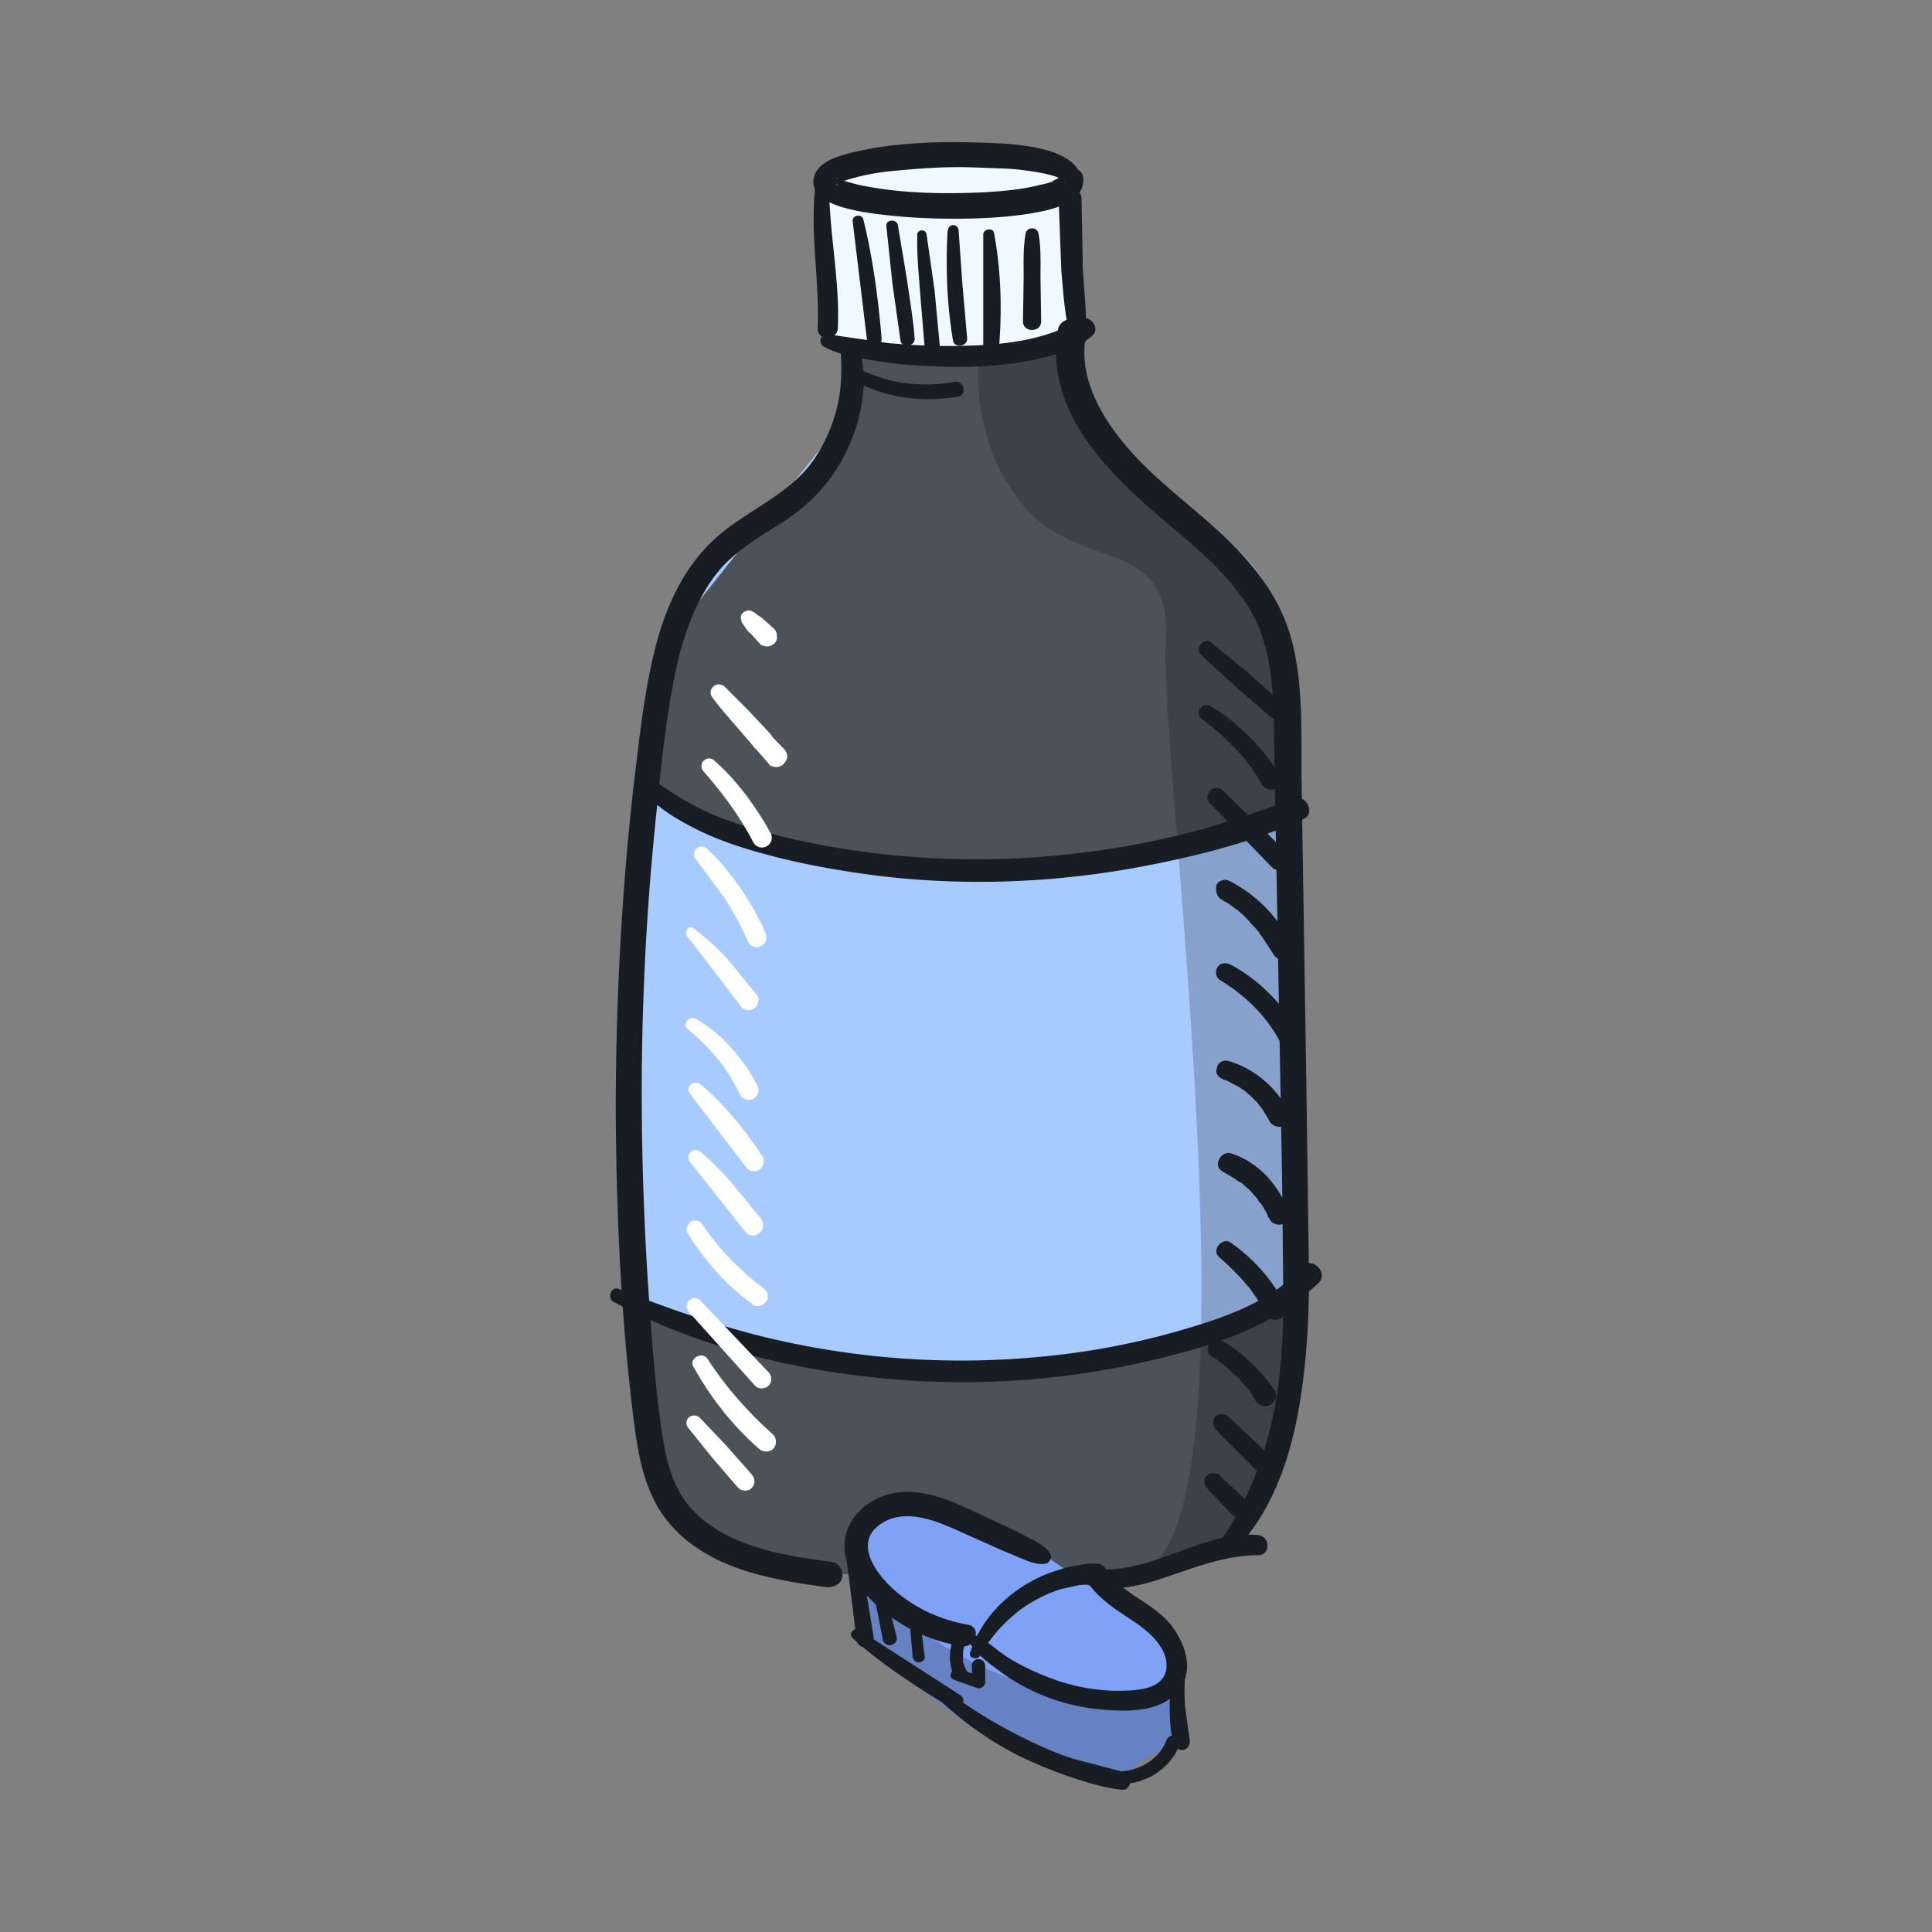 <svg xmlns="http://www.w3.org/2000/svg" width="101" height="101" fill="none"><rect width="100%" height="100%" fill="#808080" stroke="none"/><path fill="#4b5359" d="M35.818 80.084c1.4 1.6 6.667 2.167 9.125 2.25 5.4 1.8 15.25-.083 19.5-1.25.333-.583 1.1-2.05 1.5-3.25s1.583-5.667 2.125-7.75l-1.375-36.5c-.5-6-7-7.625-9-10-1.6-1.9-2.167-4.708-2.25-5.875l-11.25.625v3.5c0 2-1.375 3.25-4 5s-3.5 2.75-5.375 6.75-1.875 32.625-1.625 35 .875 9.5 2.625 11.5z"/><g fill="#a7caff"><path fill-rule="evenodd" d="M33.193 68.584c-.182-1.725-.23-17.307.474-27.234zm.474-27.234c.266-3.736.638-6.672 1.15-7.766zm1.15-7.766c1.875-4 2.75-5 5.375-6.75zm5.375-6.75c2.625-1.75 4-3 4-5zm4-5v-3.5zm0-3.5 11.25-.625zm11.25-.625c.083 1.167.65 3.975 2.25 5.875zm2.25 5.875c.612.727 1.645 1.383 2.8 2.116zm2.8 2.116c2.617 1.663 6.31 3.72 6.658 7.884zm6.658 7.884c.13 1.56-.167 4.9 0 9.022zm0 9.022L68 67.7zM49.193 71.834c6.2 0 15.12-2.756 18.806-4.134zm-16-3.25c2.75 1.083 9.8 3.25 16 3.25z"/><path d="M67.15 42.606c-2.36.993-8.907 2.978-16.207 2.978s-14.56-2.823-17.276-4.234c-.705 9.927-.656 25.51-.474 27.234 2.75 1.083 9.8 3.25 16 3.25S64.314 69.078 68 67.7l-.85-25.094z"/></g><path fill="#000" fill-rule="evenodd" d="m55.443 17.71-4.147.23c-.326 1.465-.378 5.17 2.022 8.27 1.224 1.58 2.78 2.142 4.17 2.643 2.016.727 3.678 1.327 3.456 4.732-.098 1.506.208 5.38.6 10.323 1.102 13.93 2.876 36.353-1.838 38.242a58.62 58.62 0 0 0 4.738-1.065c.333-.583 1.1-2.05 1.5-3.25s1.583-5.667 2.125-7.75l-1.375-36.5c-.347-4.164-3.584-6.22-6.2-7.884-1.154-.733-2.187-1.39-2.8-2.116-1.6-1.9-2.167-4.708-2.25-5.875z" opacity=".2"/><path fill="#effafe" d="M42.82 9.646c.73-.667 3.175-2 7.125-2 2.9 0 5.5.917 6.438 1.375v8.25c-.75.396-3.087 1.188-6.437 1.188s-5.896-.542-6.75-.812l-.375-8z"/><path fill="#7fa2f6" d="M45.318 79.084c1.7-2.6 7.875 1.083 10.75 3.25 2.3.5 4.708 3.458 5.625 4.875.125 1.208.075 3.775-1.125 4.375s-2.083 1.417-2.375 1.75c-.958-.417-3.3-1.35-5-1.75s-5.958-4-7.875-5.75c-.708-1.167-1.7-4.15 0-6.75z"/><path fill="#000" fill-rule="evenodd" d="M60.568 91.584c.896-.448 1.15-1.994 1.17-3.25-.6.375-2.82.9-6.92 0-5.125-1.124-9.786-5.136-10.33-7.192-.376 1.965.305 3.83.83 4.694 1.917 1.75 6.175 5.35 7.875 5.75s4.042 1.333 5 1.75c.292-.333 1.175-1.15 2.375-1.75z" opacity=".2"/><g fill="#181d23"><path d="M43.942 18.187c.07 1.057.07 2.15-.2 3.17a8.24 8.24 0 0 1-1.302 2.818c-1.407 1.902-3.8 2.642-5.42 4.332-1.513 1.55-2.357 3.628-2.85 5.706-.563 2.395-.8 4.86-1.1 7.326-.598 5.495-.88 11.06-.88 16.6.035 5.495.28 11.025.985 16.45.176 1.338.422 2.642 1.02 3.84.528 1.057 1.372 1.937 2.358 2.57 1.935 1.268 4.363 1.655 6.615 1.972.352.035.74-.106.844-.458.106-.317-.106-.775-.457-.845-2.006-.282-4.082-.564-5.876-1.585-.8-.458-1.513-1.057-2.006-1.832-.633-.986-.88-2.15-1.056-3.276-.387-2.606-.563-5.248-.74-7.855a157.22 157.22 0 0 1-.317-8.136c-.07-5.46.176-10.92.74-16.343.246-2.466.493-4.966.985-7.397.422-2.008 1.1-4.05 2.463-5.6.88-.95 1.97-1.585 3.026-2.254 1.1-.704 2.04-1.514 2.78-2.606 1.302-1.867 2.006-4.508 1.337-6.728-.14-.493-.985-.423-.95.14zm12.35 64.175v.035c-.035.176.14.317.28.352 1.443.6 3.132.14 4.54-.352 1.548-.528 3.026-1.092 4.645-1.092.67 0 .67-.986 0-1.057-1.548-.14-3.096.493-4.54 1.02s-2.885.95-4.434.74c-.14-.035-.352 0-.422.176-.07.07-.07.14-.07.176z"/><path d="M64.14 81.447c3-2.747 3.835-7.08 4.152-10.954.176-2.043.14-4.086.105-6.164l-.105-7.714-.246-15.604c-.035-2.395.106-4.93-.457-7.3-.493-2.078-1.7-3.804-3.202-5.283-1.654-1.655-3.6-2.994-5.172-4.72-1.478-1.62-2.85-3.804-2.463-6.093.07-.387-.105-.8-.528-.916-.352-.106-.844.106-.915.528-.74 4.473 2.885 7.75 5.982 10.355 1.513 1.268 3.06 2.607 4.082 4.332 1.16 2.008 1.196 4.332 1.23 6.587l.422 23.14.07 6.692c-.035 2.22-.2 4.473-.774 6.657a17.76 17.76 0 0 1-2.78 5.953c-.2.387.317.74.598.493zM42.605 9.9c-.246 2.43.246 4.825.14 7.256-.035.67 1.02.67 1.056 0 .106-2.43-.422-4.825-.457-7.256-.035-.458-.704-.423-.74 0z"/><path d="M43.062 18.116c.74.423 1.654.564 2.463.704.985.176 2.006.282 3.026.317 2.006.106 4.117.035 6.052-.458.88-.21 1.794-.528 2.498-1.127.457-.388-.14-1.162-.633-.845-1.865 1.127-4.152 1.338-6.263 1.374-1.267.035-2.498-.035-3.73-.14l-3.167-.458c-.422-.07-.563.458-.246.634z"/><path d="M56.785 17.694c.035-1.198-.106-2.43-.176-3.628l-.07-3.663c0-.775-1.196-.775-1.196 0l.14 3.734c.106 1.197.176 2.5.528 3.663.105.423.74.352.774-.106z"/><path d="M56.292 9.522c.035-.07.07-.14.07-.176 0-.07.035-.282.035-.106 0-.282-.07-.493-.28-.67-.282-.282-.67-.458-1.02-.6-1.02-.352-2.217-.458-3.272-.493-2.428-.106-5.032-.07-7.4.528-.67.176-1.654.458-1.865 1.233-.246.845.67 1.338 1.337 1.55.985.317 2.076.423 3.132.528a34.23 34.23 0 0 0 3.8.106c1.302-.035 2.604-.14 3.87-.423.8-.2 1.935-.6 1.935-1.585.035-.845-1.267-.845-1.302 0v-.035c0-.07.07-.14 0-.07 0 .035-.07.176.035-.07-.035.035-.07.106-.106.106.176-.106-.035.035-.07.035a.76.76 0 0 0-.176.106c-.035 0-.106.035.035 0-.035.035-.106.035-.14.035-.176.07-.352.106-.528.14-.95.247-1.83.317-2.85.387-2.146.106-4.434.07-6.474-.352-.352-.07-.704-.176-1.056-.282-.14-.035.106.07-.07-.035a.27.27 0 0 0-.14-.07c0 .035-.14-.07 0 0 .07.106-.105-.176 0 0 .035.035.035.106.035.176s0 .106-.07.176c-.14.14.07-.14 0 0 .14-.14-.105.035 0-.035.035-.035.106-.035.14-.07-.282.14.352-.14.07-.035.176-.07.352-.14.528-.176.95-.282 1.83-.387 2.744-.458 1.16-.106 2.358-.176 3.52-.14l1.9.07c.563.035 1.056.106 1.513.176.387.07.774.14 1.126.282.106.07.035 0 0 0 .035 0 .07.035.106.035s.07.035.07.035c-.07-.07.07.07 0 0 .035 0 .035.035.035.035l.106.106c.14.07.176.07.035.035.035 0 0 .035 0-.035.2.247.493.247.633.035zM44.188 19.5c.2.176.352.352.563.458a2.54 2.54 0 0 0 .704.317c.493.2.985.352 1.513.458a9.355 9.355 0 0 0 3.132 0c.493-.106.28-.845-.2-.775-.915.176-1.9.176-2.815.035a7.24 7.24 0 0 1-1.337-.352l-.633-.247c-.106-.035-.2-.106-.352-.14-.105-.035-.246-.035-.352-.106-.2-.07-.387.2-.2.352zM44.575 11.565l.74 6.13c.035.493.8.493.774 0-.176-2.078-.457-4.2-.95-6.2-.035-.317-.598-.282-.563.07zm1.76.245.317 2.994.422 2.994c.07.423.774.317.74-.106-.07-.986-.246-1.973-.387-2.994l-.493-2.96c-.106-.317-.633-.246-.598.07zm1.62.46c-.035.986.07 1.972.14 2.96l.246 2.96c.07.493.844.528.8 0l-.282-2.994-.422-2.96a.25.25 0 0 0-.493.035zm1.583-.212c-.106 1.902-.035 3.874.282 5.74.07.423.774.317.74-.106l-.246-2.818-.2-2.818c-.035-.387-.528-.387-.563 0zm1.864.212v5.636c-.035.563.8.528.844 0 .14-1.902.07-3.84-.282-5.74-.07-.282-.563-.2-.563.106zm2.218-.07c-.14.74-.106 1.55-.106 2.3l-.035 2.3c0 .6.95.6.95 0l-.035-2.3c0-.74.035-1.55-.106-2.3-.07-.352-.598-.352-.668 0zm1.302 69.07c-.14-.317-.457-.493-.74-.67l-1.16-.6-2.252-1.057c-1.302-.6-2.744-1.198-4.222-.845-1.196.282-2.287 1.233-2.393 2.536-.106 1.4.915 2.642 1.9 3.487a8.61 8.61 0 0 0 4.222 1.937c.74.106 1.056-.986.317-1.127-1.443-.246-2.815-.88-3.906-1.867-.88-.8-2.006-2.325-.774-3.3 1.196-.95 2.815-.352 4.047.2l2.357 1.057 1.267.528c.352.14.774.282 1.16.176.176-.14.246-.317.176-.458zm-3.695 5.284c.633-1.092 1.513-2.043 2.57-2.712.528-.317 1.1-.6 1.7-.775l.915-.2c.317-.035.704 0 1.02-.106a.5.5 0 0 0 0-.951c-.317-.14-.8-.035-1.126.035-.352.035-.704.14-1.02.247-.704.2-1.337.528-1.935.916-1.196.8-2.146 1.937-2.604 3.3-.2.352.317.528.493.247z"/><path d="M50.733 85.955c.387.564.95.986 1.478 1.374.563.423 1.196.8 1.83 1.092 1.267.6 2.64.916 4.046.986 1.267.07 2.815 0 3.624-1.162.74-1.092.176-2.466-.563-3.38-.95-1.127-2.57-1.585-3.343-2.853-.387-.634-1.443-.035-1.02.6.633.986 1.583 1.55 2.533 2.184.774.528 1.794 1.4 1.654 2.466-.176 1.162-1.83 1.127-2.7 1.127a10.17 10.17 0 0 1-3.554-.74c-.633-.246-1.232-.528-1.83-.88s-1.126-.845-1.724-1.233c-.246-.106-.563.176-.422.423zm-6.545-5 .598 4.826c.035.247.352.387.563.317.246-.07.352-.317.317-.564l-.774-4.685c-.07-.352-.74-.282-.704.106z"/><path d="M44.575 85.638c1.548 1.4 3.378 2.57 5.172 3.663.458.282.88-.458.422-.704l-5.243-3.38c-.282-.176-.598.2-.352.423zm5.348-.14a2.466 2.466 0 0 0 0 2.22c.105.176.352.247.493.14.176-.106.246-.317.14-.493-.035-.035-.035-.07-.07-.106 0-.035 0-.035-.035-.07.035.035 0 .035 0 0-.035-.07-.035-.14-.07-.2 0-.035-.035-.07-.035-.106 0 0-.035-.14 0-.07v-.423s.035-.14 0-.07c0-.035 0-.07.035-.106 0-.07.035-.14.07-.2 0-.035.035-.07.035-.106-.035.07.035-.035.035-.07.07-.176.035-.388-.106-.458-.2-.07-.422-.035-.493.14z"/><path d="m49.888 87.822 1.196.423c.2.07.422-.106.422-.317v-.845a.352.352 0 0 0-.704 0l.035.845.422-.317-.598-.176c-.2-.07-.422-.106-.598-.14-.14-.035-.317.035-.352.2-.07.14.035.282.176.317zm-1.488.352c1.372 1.4 2.92 2.606 4.68 3.522a22.55 22.55 0 0 0 2.674 1.127c.915.317 1.9.634 2.885.74.528.07.598-.775.14-.916l-2.674-.704c-.88-.282-1.76-.67-2.604-1.092a25.453 25.453 0 0 1-4.75-3.03c-.246-.176-.563.106-.352.352zm12.994-.95c-.14.634-.246 1.303-.246 1.972 0 .634.035 1.374.2 1.972a.5.5 0 0 0 .528.317c.246-.07.352-.317.317-.528l-.246-1.796c-.035-.6-.035-1.233.035-1.832 0-.388-.528-.423-.598-.106z"/><path d="M57.63 93.07c1.583.6 3.448-.317 4.046-1.867.07-.176-.07-.423-.246-.458-.2-.07-.387.07-.457.246-.457 1.198-1.935 1.867-3.167 1.515-.387-.14-.528.423-.176.564zm-11.894-9.475.422 2.15c.035.176.282.317.458.247.2-.07.317-.247.246-.458l-.528-2.113c-.035-.176-.2-.247-.387-.2-.176.07-.246.246-.2.387zm1.794.88.176 2.113c.035.176.14.317.317.317s.352-.14.317-.317l-.282-2.184c-.035-.14-.176-.2-.317-.2a.296.296 0 0 0-.2.282zM33.5 41.222c.67.845 1.654 1.48 2.604 1.973.985.528 2.04.916 3.096 1.233 2.252.67 4.574 1.092 6.86 1.374 4.785.564 9.64.317 14.32-.634 2.64-.528 5.313-1.233 7.776-2.36.598-.247.176-1.268-.457-1.057-2.217.775-4.363 1.55-6.65 2.043-2.252.528-4.574.845-6.897 1.02-4.6.317-9.3-.07-13.723-1.197-1.16-.317-2.358-.67-3.448-1.162s-2.076-1.162-3.06-1.832c-.352-.246-.67.317-.422.6z"/><path d="M32.084 68.062c4.504 2.43 9.64 3.628 14.673 4.05a43.34 43.34 0 0 0 15.06-1.409c1.302-.352 2.604-.775 3.835-1.374 1.23-.564 2.287-1.338 3.272-2.254.563-.528-.352-1.444-.845-.845-1.513 1.726-3.835 2.57-5.982 3.205a39.059 39.059 0 0 1-7.213 1.444 43.57 43.57 0 0 1-14.637-.916c-2.674-.634-5.313-1.55-7.882-2.57-.387-.2-.668.458-.282.67zm30.718-33.814 1.76 1.62 1.83 1.585c.2.176.493.2.67 0a.49.49 0 0 0 0-.669l-1.83-1.62-1.935-1.585c-.176-.14-.422-.035-.528.106-.14.176-.14.423.035.564zm0 3.312c.633.493 1.232.986 1.795 1.585s.985 1.162 1.372 1.867c.14.246.493.352.74.2s.352-.493.2-.74c-.493-.704-.985-1.374-1.62-1.972-.598-.6-1.267-1.162-2.006-1.585-.176-.106-.422-.07-.528.106a.39.39 0 0 0 .035.528zm.458 4.437 3.237 3.346c.2.2.598.2.774 0 .2-.2.2-.564 0-.775l-3.343-3.24c-.422-.423-1.1.2-.67.67zM63.822 47c.14.106.317.176.457.282.07.035.14.106.2.14 0 0 .14.106.035.035.035.035.07.035.106.07.28.2.528.458.774.74.106.14.246.246.352.387.035.035.07.07.07.106 0 0 .106.14.035.035.035.07.106.14.14.2l.598.916c.14.247.493.352.74.176s.317-.458.176-.74c-.668-1.4-1.83-2.57-3.202-3.276a.514.514 0 0 0-.704.176c-.07.282 0 .6.2.74zm0 4.26c1.267.775 2.358 1.832 3.06 3.135a.61.61 0 0 0 .774.21c.246-.176.387-.493.2-.775-.88-1.4-2.076-2.642-3.554-3.417-.246-.106-.528-.07-.668.176s-.035.564.176.67zm.14 5.18s.14.07.035 0c.035 0 .07.035.106.035l.2.106.387.2c.14.07.246.176.387.247 0 0 .14.106.035.035.035.035.07.035.07.07.07.035.106.106.176.14l.317.317c.07.07.105.106.14.176.035.035.035.07.07.07-.07-.07.035.035 0 0 .176.247.352.528.493.8a.61.61 0 0 0 .774.21.56.56 0 0 0 .2-.775c-.633-1.233-1.794-2.22-3.132-2.606-.246-.07-.563.07-.598.352-.106.282.035.493.317.6zm-.07 4.8a6.13 6.13 0 0 1 .81.493c.035.035.07.035.106.07.106.07-.07-.07.035 0 .07.035.14.106.176.14.106.106.246.2.352.317s.2.246.317.352c-.07-.07.07.106 0 0 .035.035.035.07.07.106.035.07.07.14.14.176.106.14.176.282.246.387l.106.2c0 .035.035.07.035.106s.07.176.035.035c.07.14.106.246.246.317.106.07.28.106.422.07.246-.07.493-.387.387-.67a5.936 5.936 0 0 0-1.196-1.902c-.528-.528-1.16-.95-1.9-1.162-.528-.035-.844.704-.387.95z"/><path d="M63.752 65.737a13.19 13.19 0 0 1 1.407 1.41c.035.035.035.07.07.07.106.14-.035-.035.035.035.035.07.106.14.14.2.106.14.176.282.28.387l.493.88c.14.282.528.352.774.2a.56.56 0 0 0 .2-.775 8.923 8.923 0 0 0-2.85-3.205c-.422-.247-.985.423-.563.775zM63.4 70.95c.14.07.246.14.352.246.07.035.105.07.176.106.035.035.07.035.07.07-.106-.07.035 0 .035.035l.633.564c.2.2.387.423.563.634 0 0 .07.106.035.035s.035.035.035.035c.035.07.07.106.105.176.07.14.176.247.246.388.14.246.493.352.774.2.246-.14.387-.493.2-.775-.74-1.057-1.654-1.937-2.745-2.57a.48.48 0 0 0-.669.176.475.475 0 0 0 .176.67zm.07 3.628c.07.14.2.282.317.388s.176.2.28.282l1.795 1.796c.2.176.528.2.74 0 .176-.2.2-.528 0-.74l-1.23-1.162-.598-.564c-.106-.106-.2-.176-.282-.282-.14-.106-.246-.247-.422-.317s-.387-.07-.528.07-.14.352-.07.528zm-.492 2.96a.73.73 0 0 0 .211.352c.07.07.106.14.176.176.106.14.246.247.352.387l.704.74c.176.2.563.2.74 0s.2-.564 0-.74l-.74-.704c-.14-.106-.246-.247-.387-.352-.07-.07-.14-.106-.176-.176-.105-.106-.2-.2-.352-.2a.397.397 0 0 0-.387.106.36.36 0 0 0-.14.423z"/></g><g fill="#fff"><path d="m35.955 74.614 1.302 1.62 1.337 1.55c.176.176.528.2.704 0 .2-.2.176-.493 0-.704l-1.337-1.515-1.372-1.444a.428.428 0 0 0-.563-.035.393.393 0 0 0-.07.528zm.315-3.134c.88 1.585 2.04 3.064 3.413 4.262.2.176.528.2.74 0a.555.555 0 0 0 0-.74C39.12 73.84 37.96 72.535 37 71.056c-.282-.458-1.02-.035-.74.423zm-.245-2.88 3.448 3.84c.176.2.528.176.704 0a.5.5 0 0 0 0-.704l-3.554-3.734c-.387-.423-.985.176-.598.6zm-.07-4.13c.88 1.444 2.04 2.747 3.413 3.734.2.176.563.035.704-.176.14-.282.035-.528-.176-.704l-.422-.317c-.14-.14-.317-.247-.457-.387l-.844-.8a14.02 14.02 0 0 1-1.443-1.796.46.46 0 0 0-.598-.176c-.2.176-.317.458-.176.634zm.14-3.7 2.815 3.558c.176.282.528.352.774.14.282-.2.246-.564.07-.8l-1.478-1.796c-.528-.6-1.056-1.162-1.654-1.656-.387-.317-.844.176-.528.564zm0-3.556 2.885 3.77c.14.247.457.317.704.176.2-.14.352-.458.176-.704-.915-1.374-1.97-2.712-3.237-3.77-.387-.282-.844.176-.528.528zm-.14-3.417c1.16.95 2.1 2.078 2.745 3.452.105.247.493.317.704.176a.513.513 0 0 0 .176-.704c-.74-1.4-1.83-2.677-3.202-3.452-.352-.2-.74.282-.422.528zm-.035-4.86 2.78 3.628c.14.247.457.317.704.176.2-.14.352-.458.176-.704l-1.548-1.902a13.03 13.03 0 0 0-1.794-1.62c-.246-.176-.493.2-.317.423zm.457-4.016 1.513 2.043c.457.74.88 1.48 1.232 2.3.106.247.493.317.704.176.246-.14.28-.458.176-.704-.352-.8-.8-1.585-1.302-2.325-.528-.74-1.1-1.48-1.76-2.043-.387-.352-.88.176-.563.563zm.387-4.613c1.02 1.162 1.935 2.395 2.64 3.77a.514.514 0 0 0 .88-.529c-.774-1.4-1.76-2.747-2.956-3.804a.4.4 0 0 0-.563.564zm2.71-1.197.74.845c.035.07.105.106.176.106.07.035.14.035.2.035.14 0 .317-.07.387-.176.105-.106.176-.246.176-.387s-.07-.282-.176-.388l-.774-.8c-.106-.106-.246-.176-.387-.176s-.28.07-.387.176-.176.247-.176.388c0 .035 0 .106.035.14.07.07.106.176.176.247z"/><path d="M37.22 36.432c.352.493.74.916 1.126 1.374l1.126 1.303c.176.2.598.2.774 0 .2-.2.2-.564 0-.775l-1.16-1.233-1.196-1.198c-.176-.14-.387-.176-.563-.035a.4.4 0 0 0-.105.564zm1.937-3.416.563.634c.035.035.106.106.176.106.07.035.14.035.2.035s.14 0 .2-.035l.176-.106c.105-.106.176-.247.14-.387a.53.53 0 0 0-.141-.387l-.633-.564c-.035-.035-.105-.07-.14-.106-.07-.035-.106-.035-.176-.035s-.14 0-.176.035c-.07.035-.106.035-.14.106-.07.106-.14.2-.14.317v.14c-.035.14 0 .2.07.247z"/><path d="M38.77 32.522c.035.035.035.07.07.106s.07.106.106.14c0 .035.035.035.035.07.07.07.105.14.176.21.035.035.106.07.14.106.07.035.106.035.176.035s.14 0 .176-.035c.07-.035.106-.035.14-.106.035-.035.035-.07.07-.106a.51.51 0 0 0 .07-.246v-.14l-.105-.21c-.07-.07-.14-.106-.21-.176l-.035-.035c-.035-.035-.07-.07-.14-.106-.035-.035-.07-.035-.105-.07-.035 0-.07-.035-.106-.035s-.106-.035-.14 0c-.035 0-.07 0-.105.035a.262.262 0 0 0-.14.07l-.07.07c0 .035-.035.07-.035.106s-.035.106 0 .14c0 .07.035.106.035.176z"/></g></svg>